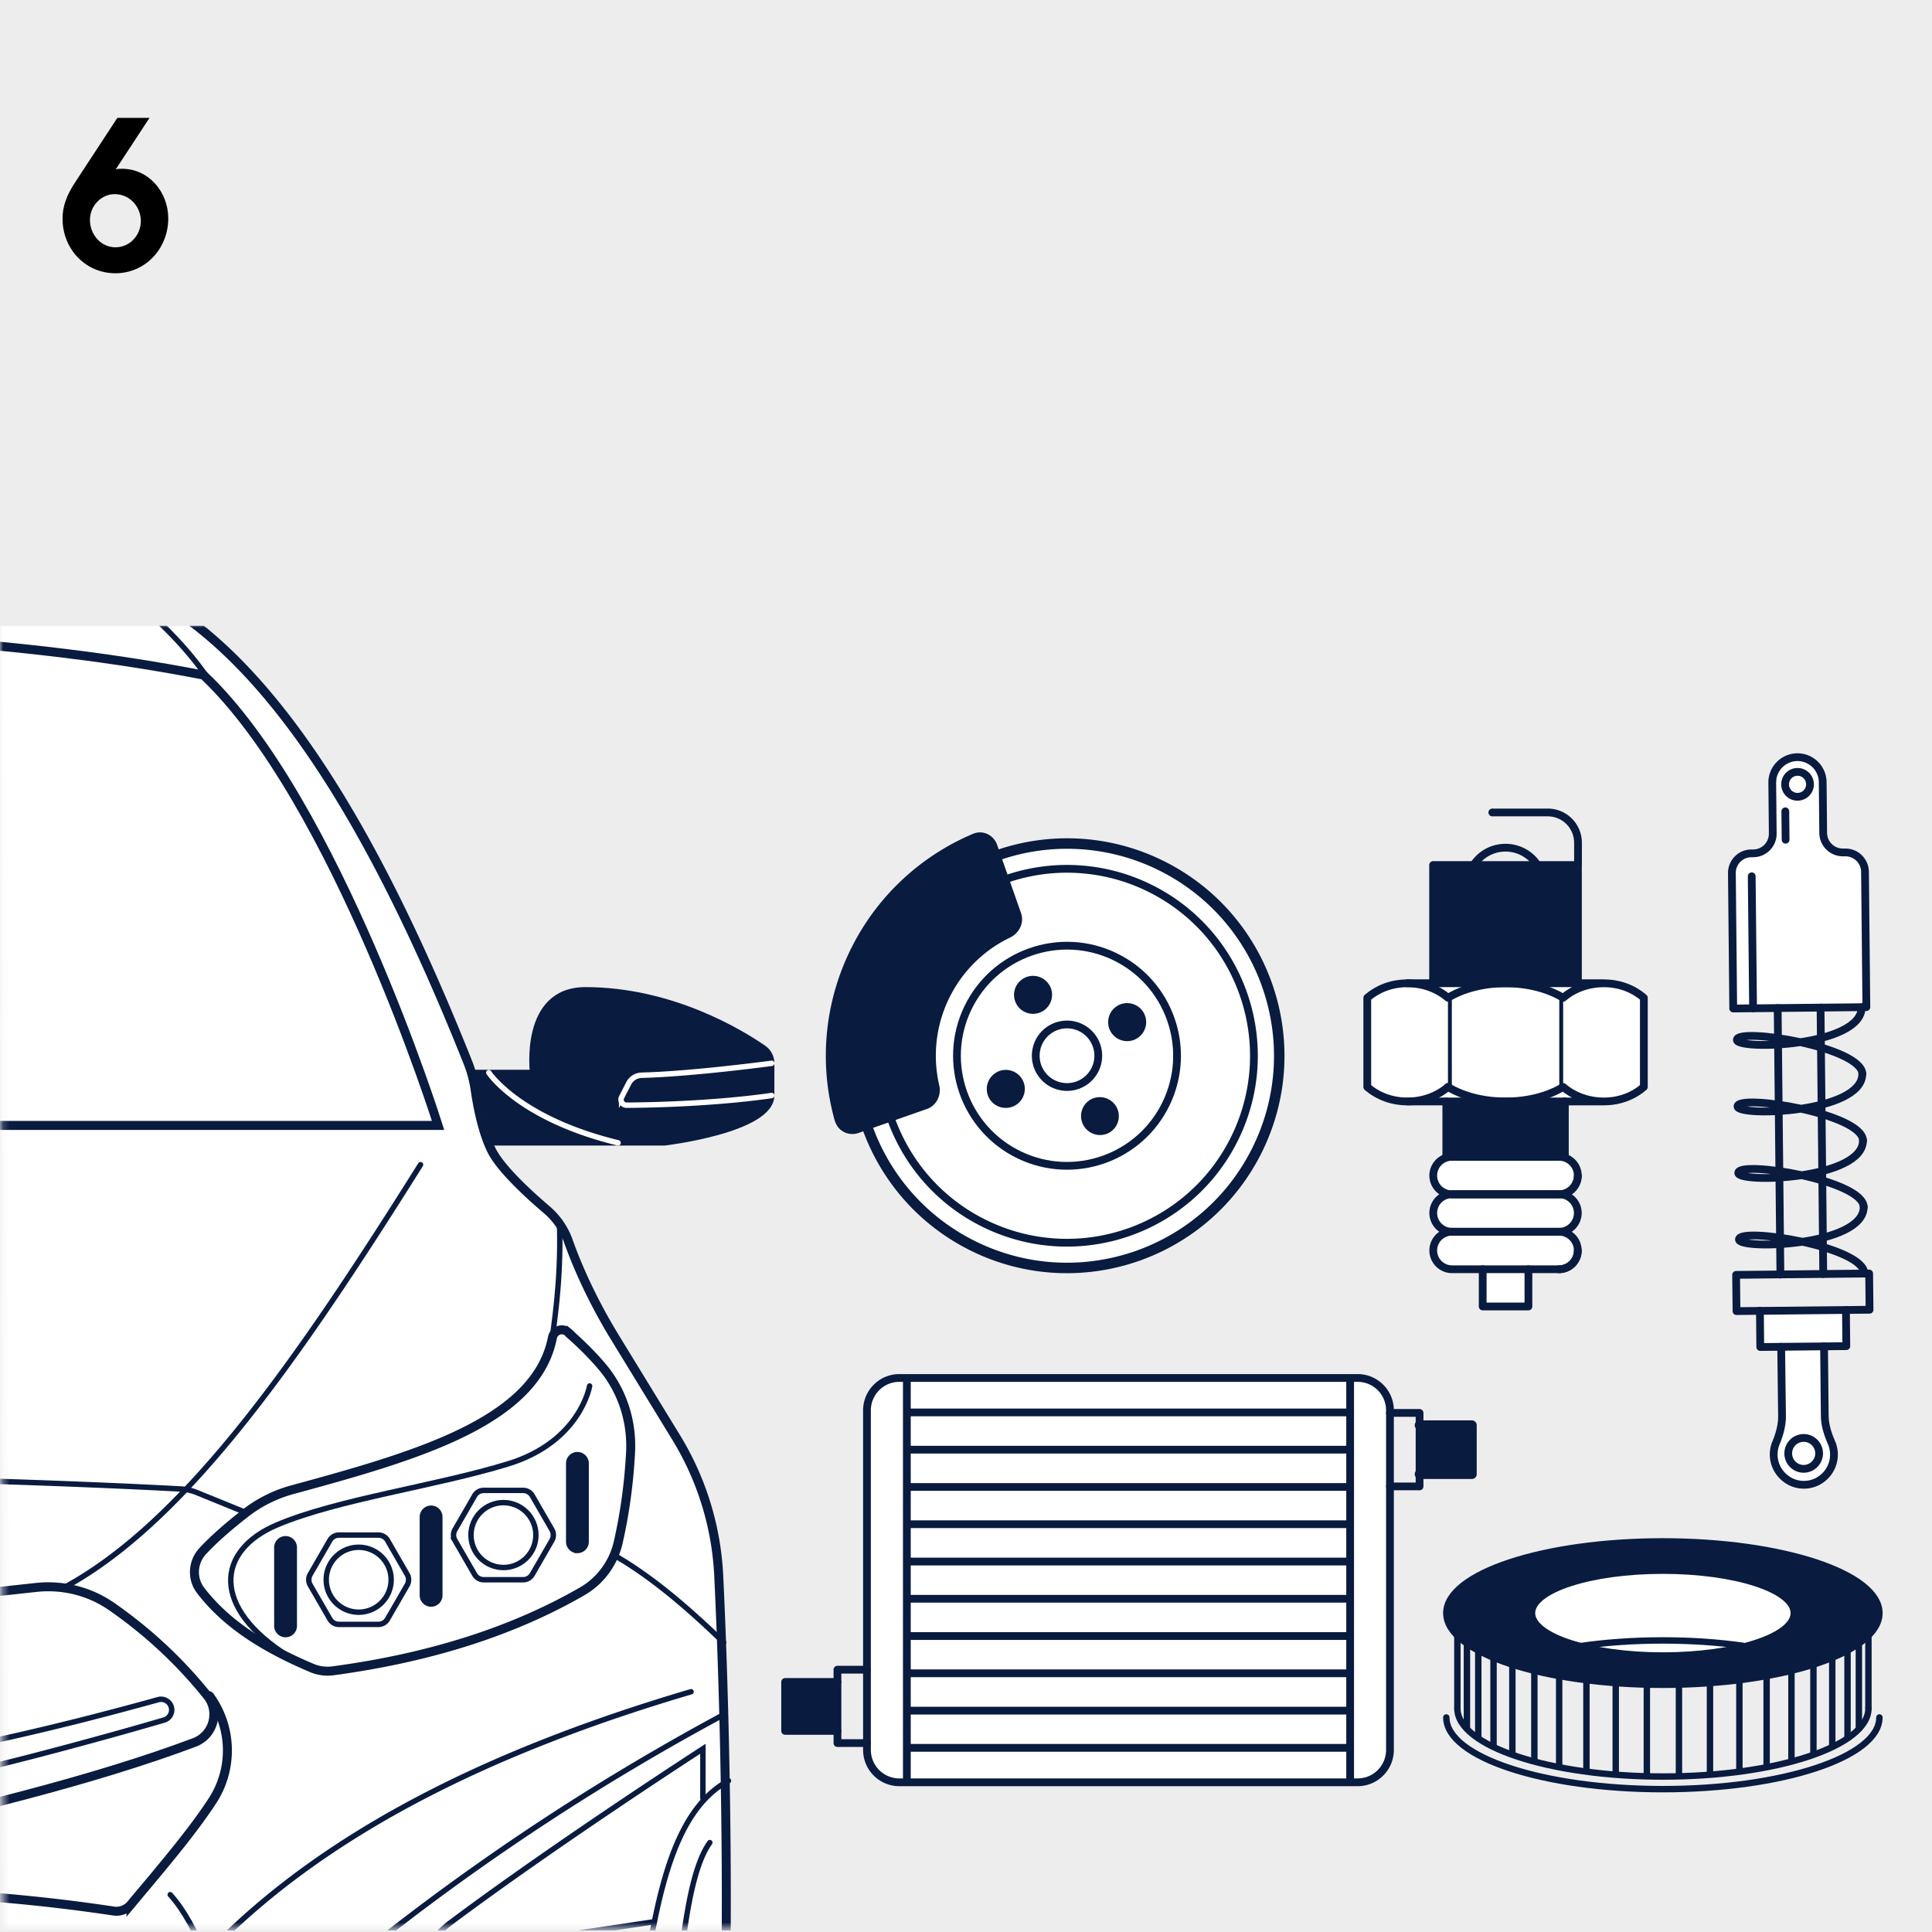 <svg width="300" height="300" viewBox="0 0 300 300" fill="none" xmlns="http://www.w3.org/2000/svg"><rect x="0" y="0" width="300" height="300" fill="#808080" stroke="none"/><g clip-path="url(#clip0_48132_188736)"><path fill="#EDEDEE" d="M0 0h300v300H0z"/><path d="M23.214 18.305l-5.248 8c.288-.096.608-.096.992-.096 4.128 0 7.168 3.583 7.168 7.71 0 4.737-3.616 8.513-8.192 8.513-4.736 0-8.224-3.84-8.224-8.48 0-1.952.672-3.68 1.952-5.632l6.56-10.015h4.992zM17.934 38.4c2.208 0 3.936-1.855 3.936-4.095 0-2.208-1.728-4.16-4.064-4.16-2.08 0-3.84 1.824-3.84 4 0 2.336 1.76 4.256 3.968 4.256z" fill="#000"/><g clip-path="url(#clip1_48132_188736)"><path fill="#EDEDEE" d="M0 97.137h314v202.628H0z"/><path d="M242.972 171.037h-18.39v8.596h18.39v-8.596z" fill="#fff"/><path d="M245 182.546a2.917 2.917 0 0 1-2.914 2.914H225.47a2.917 2.917 0 0 1-2.913-2.914 2.91 2.91 0 0 1 2.913-2.913h16.616a2.917 2.917 0 0 1 2.913 2.913z" fill="#fff"/><path d="M245 188.36a2.917 2.917 0 0 1-2.914 2.914H225.47a2.917 2.917 0 0 1-2.913-2.913 2.91 2.91 0 0 1 2.913-2.913h16.616A2.91 2.91 0 0 1 245 188.36z" fill="#fff"/><path d="M245 194.177a2.917 2.917 0 0 1-2.914 2.913H225.47a2.917 2.917 0 0 1-2.913-2.913 2.91 2.91 0 0 1 2.913-2.913h16.616a2.917 2.917 0 0 1 2.913 2.913zM237.334 197.09v5.782h-7.1v-5.782M222.534 152.68v-18.356h22.487v18.355M245 182.547a2.917 2.917 0 0 1-2.914 2.913l2.913-2.913z" fill="#fff"/><path d="M245 194.178a2.917 2.917 0 0 1-2.914 2.913L245 194.18zM179.886 134.248c-8.197-3.944-17.214-4.187-25.18-1.396l-.52-1.484c-.42-1.197-1.74-1.84-2.913-1.34a36.683 36.683 0 0 0-18.854 17.967 36.722 36.722 0 0 0-2.26 25.943c.343 1.23 1.66 1.85 2.87 1.43l1.483-.52c2.792 7.952 8.618 14.842 16.816 18.786 16.393 7.887 36.078.975 43.965-15.42 7.887-16.394.975-36.08-15.42-43.966M23.418 245.01H85.45a7.858 7.858 0 0 0 6.105-2.902l.698-.864 3.788-4.663.92-1.13a2.035 2.035 0 0 1 1.585-.752h.787c.576 0 .92.642.598 1.118l-.52.765-3.158 4.664-3.113 4.586a5.24 5.24 0 0 1-4.32 2.293H20.17l3.246-3.112 3.91-3.755 4.852-4.663 4.852-4.664 4.852-4.663 4.852-4.664 2.847-2.735a4.375 4.375 0 0 1 3.013-1.22" fill="#fff"/><path d="M23.296 245.01H85.33a7.86 7.86 0 0 0 6.103-2.902l.698-.864 3.79-4.663.92-1.13a2.035 2.035 0 0 1 1.583-.752h.786c.575 0 .92.642.598 1.118l-.52.765-3.158 4.664-3.113 4.586a5.24 5.24 0 0 1-4.32 2.293H20.05l3.246-3.112zm0 0l3.91-3.755 4.852-4.663 4.852-4.664 4.852-4.663 4.852-4.664 2.847-2.735a4.375 4.375 0 0 1 3.014-1.22M102.843 231.926H36.91M103.674 224.783h-59.32M30.73 238.363H94.6" stroke="#0A1B40" stroke-width=".62" stroke-miterlimit="10" stroke-linecap="round"/><mask id="mask0_48132_188736" style="mask-type:luminance" maskUnits="userSpaceOnUse" x="0" y="97" width="126" height="203"><path d="M0 97.016l.498 202.46h124.954l-.5-202.46H0z" fill="#fff"/></mask><g mask="url(#mask0_48132_188736)"><path d="M118.583 162.728C115.04 160.28 104.26 153.7 90.9 153.7c-9.814 0-8.196 12.838-8.196 12.838h-9.106l-.388.078a17.955 17.955 0 0 0-.576-1.695c-14.456-36.222-30.762-63.33-50.58-73.154a3.36 3.36 0 0 0-3.112.066 3.302 3.302 0 0 1-1.86.4s-46.814-6.603-90.68-6.603c-43.867 0-90.69 6.6-90.69 6.6a3.395 3.395 0 0 1-1.862-.398 3.36 3.36 0 0 0-3.113-.066c-19.828 9.825-36.134 36.932-50.58 73.166-.21.532-.387 1.075-.553 1.617h-9.194s1.617-12.84-8.198-12.84c-13.36 0-24.137 6.58-27.682 9.03a2.905 2.905 0 0 0-1.24 2.38v4.996c0 5.395 16.615 7.356 16.615 7.356h27.074c-.168.41-.334.797-.522 1.174-1.43 2.847-5.76 6.824-8.54 9.194-.632.532-1.175 1.14-1.673 1.795-.72.952-1.32 1.994-1.717 3.123-1.12 3.158-3.368 8.64-7.278 15.02l-9.45 15.443a45.406 45.406 0 0 0-6.613 21.447c-.155 3.168-.3 6.658-.443 10.37-.21 5.67-.387 11.874-.51 18.298l-.232 3.18.166.1c-.42 23.794-.144 49.704 1.75 61.734 1.186.564-1.185 6.257-1.185 6.257.81 1.053 1.994 2.094 3.4 3.102.245.176.488.32.732.487l-.897-.133v16.638c0 5.107 4.143 9.26 9.26 9.26h34.928a9.257 9.257 0 0 0 9.26-9.26v-8.53c28.99 1.562 72.136 3.113 128.986 3.113 56.85 0 101.17-1.595 130.16-3.18l-.422.067v8.53c0 5.107 4.143 9.26 9.26 9.26h34.928a9.257 9.257 0 0 0 9.26-9.26v-16.638l-1.883.288c.322-.21.643-.41.953-.643 1.407-1.01 2.592-2.05 3.4-3.103 0 0-2.37-5.693-1.184-6.258 1.883-11.998 2.17-37.797 1.75-61.536.166-.1.32-.21.487-.3l-.708-9.714c-.11-4.187-.232-8.23-.376-12.03l.332.266c-.11-.11-.222-.21-.332-.322-.133-3.59-.277-6.978-.42-10.058a45.28 45.28 0 0 0-6.615-21.446l-9.447-15.442c-3.91-6.38-6.15-11.864-7.278-15.02a11.553 11.553 0 0 0-1.385-2.704c0-.155 0-.3-.01-.454l-.023.42a11.876 11.876 0 0 0-1.972-2.18c-2.792-2.372-7.123-6.348-8.54-9.195a16.576 16.576 0 0 1-.52-1.174h27.393s16.616-1.96 16.616-7.355v-4.996c0-.953-.465-1.84-1.24-2.382z" fill="#fff"/><path d="M88.176 206.883c1.828 1.607 3.6 3.313 5.25 5.25 3.18 3.723 4.742 8.53 4.487 13.416-.255 4.74-.875 9.392-1.917 13.945-.73 3.202-2.747 5.97-5.594 7.61-10.38 5.982-23.096 10.236-38.693 12.34a6.3 6.3 0 0 1-3.346-.465c-6.88-2.924-13.027-6.546-17.226-12.04-1.396-1.84-1.218-4.432.366-6.115 1.772-1.895 4.02-3.855 6.613-5.87a20.683 20.683 0 0 1 7.256-3.624c19.075-5.194 37.85-10.522 40.41-23.627.222-1.12 1.562-1.595 2.415-.842" fill="#fff"/><path d="M88.176 206.883c1.828 1.607 3.6 3.313 5.25 5.25 3.18 3.723 4.742 8.53 4.487 13.416-.255 4.74-.875 9.392-1.917 13.945-.73 3.202-2.747 5.97-5.594 7.61-10.38 5.982-23.096 10.236-38.693 12.34a6.3 6.3 0 0 1-3.346-.465c-6.88-2.924-13.027-6.546-17.226-12.04-1.396-1.84-1.218-4.432.366-6.115 1.772-1.895 4.02-3.855 6.613-5.87a20.683 20.683 0 0 1 7.256-3.624c19.075-5.194 37.85-10.522 40.41-23.627.222-1.12 1.562-1.595 2.415-.842l-.022.023z" stroke="#0A1B40" stroke-width=".842" stroke-miterlimit="10"/><path d="M50.657 245.3c0 2.78 2.26 5.04 5.04 5.04 2.78 0 5.04-2.26 5.04-5.04 0-2.78-2.26-5.04-5.04-5.04-2.78 0-5.04 2.26-5.04 5.04zM73.133 238.364c0 2.78 2.26 5.04 5.04 5.04 2.78 0 5.04-2.26 5.04-5.04 0-2.78-2.26-5.04-5.04-5.04-2.78 0-5.04 2.26-5.04 5.04z" fill="#fff"/><path d="M76.135 177.46h27.073s16.616-1.96 16.616-7.355v-4.996c0-.954-.465-1.84-1.24-2.383-3.545-2.448-14.324-9.028-27.683-9.028-9.814 0-8.196 12.838-8.196 12.838h-9.106" fill="#0A1B40"/><path d="M76.135 177.46h27.073s16.616-1.96 16.616-7.355v-4.996c0-.954-.465-1.84-1.24-2.383-3.545-2.448-14.324-9.028-27.683-9.028-9.814 0-8.196 12.838-8.196 12.838h-9.106" stroke="#0A1B40" stroke-width=".842" stroke-miterlimit="10" stroke-linecap="round"/><path d="M-73.61 85.63c-43.866 0-90.69 6.6-90.69 6.6a3.397 3.397 0 0 1-1.86-.398 3.36 3.36 0 0 0-3.114-.066c-19.828 9.825-36.134 36.932-50.58 73.166a19.318 19.318 0 0 0-1.15 4.31c-.356 2.436-1.12 6.535-2.55 9.393-1.428 2.847-5.76 6.823-8.54 9.194a11.58 11.58 0 0 0-3.39 4.917c-1.118 3.157-3.367 8.64-7.277 15.02l-9.45 15.443a45.39 45.39 0 0 0-6.613 21.446c-1.307 26.542-2.094 75.68.742 93.693 1.184.564-1.186 6.257-1.186 6.257.808 1.053 1.994 2.094 3.4 3.102 4.84 3.477 10.59 5.482 16.528 5.98 18.998 1.618 74.85 5.584 165.73 5.584 90.878 0 146.74-3.966 165.728-5.583 5.937-.51 11.687-2.514 16.527-5.98 1.407-1.01 2.592-2.05 3.4-3.103 0 0-2.37-5.693-1.184-6.258 2.836-18.013 2.038-67.14.742-93.694a45.278 45.278 0 0 0-6.613-21.446l-9.45-15.442c-3.91-6.38-6.158-11.864-7.277-15.02a11.448 11.448 0 0 0-3.39-4.92c-2.78-2.37-7.123-6.346-8.54-9.193-1.43-2.87-2.194-6.968-2.548-9.394a18.775 18.775 0 0 0-1.152-4.308c-14.445-36.234-30.762-63.34-50.58-73.166a3.36 3.36 0 0 0-3.113.066 3.302 3.302 0 0 1-1.86.4s-46.814-6.603-90.69-6.603z" stroke="#0A1B40" stroke-width="1.396" stroke-miterlimit="10" stroke-linecap="round"/><path d="M88.176 206.883c1.828 1.607 3.6 3.313 5.25 5.25 3.18 3.723 4.742 8.53 4.487 13.416-.255 4.74-.875 9.392-1.917 13.945-.73 3.202-2.747 5.97-5.594 7.61-10.38 5.982-23.096 10.236-38.693 12.34a6.3 6.3 0 0 1-3.346-.465c-6.88-2.924-13.027-6.546-17.226-12.04-1.396-1.84-1.218-4.432.366-6.115 1.772-1.895 4.02-3.855 6.613-5.87a20.683 20.683 0 0 1 7.256-3.624c19.075-5.194 37.85-10.522 40.41-23.627.222-1.12 1.562-1.595 2.415-.842l-.022.023z" fill="#fff" stroke="#0A1B40" stroke-width="1.396" stroke-miterlimit="10" stroke-linecap="round"/><path d="M-73.775 174.747h-141.48s15.862-50.502 36.42-69.932c27.53-5.34 60.23-7.278 105.226-7.278 44.997 0 77.698 1.94 105.214 7.29 20.56 19.418 36.422 69.93 36.422 69.93h-141.8v-.01zM-73.554 286.12h45.03c.63 0 1.25-.068 1.86-.2 21.49-4.62 41.397-9.56 56.85-15.354 2.957-1.108 3.988-4.785 2.016-7.244-4.165-5.196-9.095-9.848-14.877-13.87-3.445-2.392-7.644-3.422-11.81-2.946-12.03 1.385-41.295 4.22-79.07 4.22h-.11c-37.785 0-67.05-2.835-79.07-4.22-4.166-.476-8.375.554-11.81 2.947-5.78 4.032-10.71 8.673-14.876 13.87-1.973 2.458-.942 6.147 2.015 7.243 15.464 5.794 35.36 10.734 56.85 15.354.61.132 1.24.2 1.86.2h45.14z" stroke="#0A1B40" stroke-width="1.396" stroke-miterlimit="10" stroke-linecap="round"/><path d="M-185.325 234.962l7.81-3.18a7.806 7.806 0 0 1 2.547-.575c7.345-.4 44.753-2.293 101.514-2.293 56.76 0 94.17 1.894 101.513 2.293a7.75 7.75 0 0 1 2.547.576l7.81 3.18M95.61 241.633c5.936 3.456 11.41 8.252 16.76 13.392M85.76 207.724c.688-5.018 1.364-10.856 1.11-18.122M112.37 266.248c-18.467 9.936-35.97 21.335-52.474 34.23-4.874 3.81-6.37 10.567-3.49 16.04 3.013 5.726 7.1 11.354 11.665 16.926a8.65 8.65 0 0 0 6.68 3.18h14.09c2.704 0 5.074-1.718 5.972-4.266 6.57-18.743 4.54-48.442 18.3-55.84" stroke="#0A1B40" stroke-width=".842" stroke-miterlimit="10" stroke-linecap="round"/><path d="M110.22 286.118c-6.026 8.34-4.94 40.743-9.04 58.5a3.02 3.02 0 0 1-2.248 2.26c-8.906 2.115-18.676 3.467-29.144 4.21a3.493 3.493 0 0 1-2.526-.832C55.21 340 43.867 329.486 33.365 318.686a11.83 11.83 0 0 1 .078-16.594C51.366 284.012 77 271.63 107.307 262.69M10.19 246.385c18.91-10.346 36.357-35.647 55.112-65.533" stroke="#0A1B40" stroke-width=".842" stroke-miterlimit="10" stroke-linecap="round"/><path d="M32.523 263.322A14.315 14.315 0 0 1 33 279.606c-3.29 5.05-8.076 10.612-12.662 16.107a2.946 2.946 0 0 1-2.714 1.03c-25.478-3.833-49.007-3.61-90.857-3.61" stroke="#0A1B40" stroke-width="1.396" stroke-miterlimit="10" stroke-linecap="round"/><path d="M26.43 294.205c2.194 2.437 3.977 5.816 5.528 9.726M19.252 91.832c5.406 4.33 9.626 8.663 12.672 12.994" stroke="#0A1B40" stroke-width=".842" stroke-miterlimit="10" stroke-linecap="round"/><path d="M119.825 165.11s-12.34 1.663-20.184 1.85c-.852.023-1.627.5-2.015 1.264l-1.096 2.127a.864.864 0 0 0 .774 1.264c13.747-.1 22.52-1.507 22.52-1.507M75.902 166.55s4.642 7.157 20.073 10.912" stroke="#fff" stroke-width=".842" stroke-miterlimit="10" stroke-linecap="round"/><path d="M91.555 215.215s-1.407 8.63-12.63 12.085c-11.22 3.456-26.54 5.506-35.934 9.494-9.38 3.987-10.345 12.827 1.95 20.493" stroke="#0A1B40" stroke-width=".842" stroke-miterlimit="10" stroke-linecap="round"/><path d="M52.64 238.365h6.115c.587 0 1.13.31 1.418.82l3.057 5.295c.288.51.288 1.13 0 1.64l-3.057 5.294c-.288.51-.83.82-1.418.82H52.64c-.587 0-1.13-.31-1.418-.82l-3.057-5.295a1.663 1.663 0 0 1 0-1.64l3.057-5.295c.288-.51.83-.82 1.418-.82z" stroke="#0A1B40" stroke-width=".842" stroke-miterlimit="10" stroke-linecap="round"/><path d="M50.657 245.3c0 2.78 2.26 5.04 5.04 5.04 2.78 0 5.04-2.26 5.04-5.04 0-2.78-2.26-5.04-5.04-5.04-2.78 0-5.04 2.26-5.04 5.04zM75.116 231.43h6.115c.588 0 1.13.31 1.42.82l3.056 5.294c.288.51.288 1.13 0 1.64l-3.057 5.295c-.29.508-.832.82-1.42.82h-6.114c-.587 0-1.13-.312-1.418-.82l-3.057-5.296a1.664 1.664 0 0 1 0-1.64l3.058-5.295c.288-.51.83-.82 1.418-.82z" stroke="#0A1B40" stroke-width=".842" stroke-miterlimit="10" stroke-linecap="round"/><path d="M73.133 238.364c0 2.78 2.26 5.04 5.04 5.04 2.78 0 5.04-2.26 5.04-5.04 0-2.78-2.26-5.04-5.04-5.04-2.78 0-5.04 2.26-5.04 5.04z" stroke="#0A1B40" stroke-width=".842" stroke-miterlimit="10" stroke-linecap="round"/><path d="M89.66 240.756a1.35 1.35 0 0 0 1.352-1.352V227.23c0-.742-.61-1.35-1.352-1.35a1.35 1.35 0 0 0-1.35 1.35v12.174c0 .743.608 1.352 1.35 1.352zM66.94 249.074a1.35 1.35 0 0 0 1.352-1.35v-12.175a1.35 1.35 0 0 0-2.703 0v12.173c0 .742.61 1.35 1.35 1.35zM44.343 253.818a1.35 1.35 0 0 0 1.35-1.35v-12.175a1.35 1.35 0 0 0-2.703 0v12.175c0 .742.61 1.35 1.353 1.35z" fill="#0A1B40" stroke="#0A1B40" stroke-width=".842" stroke-miterlimit="10" stroke-linecap="round"/><path d="M109.145 279.216v-7.665s-22.852 14.767-39.147 26.963c-5.794 4.33-7.61 12.207-4.31 18.643 4.232 8.23 7.677 14.08 13.78 14.08 8.53 0 13.87.886 21.126-27.284M101.613 298.402l-36.024 5.406M-73.233 273.467c6.28-.233 18.843 0 18.843 0s5.904.476 8.684 1.485c2.87 1.085 5.672 2.448 8.54 3.533 1.064.41 2.16.886 3.27 1.14 1.705.433 3.61.145 5.35.057a59.67 59.67 0 0 0 8.163-1.14c11.343-2.24 22.598-4.997 33.742-8.044a628.394 628.394 0 0 0 12.118-3.41 1.645 1.645 0 0 0 1.118-2.04 1.655 1.655 0 0 0-2.016-1.13 570.474 570.474 0 0 1-12.107 3.213C2.36 269.67-7.82 271.895-18.1 273.656c-2.892.455-6.104 1.186-9.018 1.14-1.318-.01-2.88-.154-4.198-.22-1.396-.078-2.66-.753-3.966-1.163a156.027 156.027 0 0 0-5.97-1.972 35.96 35.96 0 0 0-9.86-1.75c-3.18-.1-9.57 0-9.57 0h-12.562" stroke="#0A1B40" stroke-width=".842" stroke-miterlimit="10" stroke-linecap="round"/></g><path d="M247.68 152.678h-28.104v18.266h28.104v-18.266z" fill="#fff"/><path d="M130.248 173.925c.343 1.23 1.672 1.85 2.87 1.43l10.61-3.723c1.197-.42 1.818-1.728 1.53-2.97a20.88 20.88 0 0 1 1.528-13.812 20.88 20.88 0 0 1 9.826-9.826c1.14-.554 1.783-1.85 1.362-3.046l-3.722-10.612c-.42-1.196-1.74-1.84-2.913-1.34a36.718 36.718 0 0 0-18.855 17.967 36.717 36.717 0 0 0-2.26 25.943l.023-.01z" fill="#0A1B40" stroke="#0A1B40" stroke-width="1.207" stroke-linecap="round" stroke-linejoin="round"/><path d="M154.785 132.85a32.837 32.837 0 0 1 25.18 1.395c16.393 7.888 23.294 27.56 15.418 43.967-7.887 16.394-27.56 23.295-43.955 15.42-8.197-3.944-14.024-10.834-16.815-18.788" stroke="#0A1B40" stroke-width="1.628" stroke-linecap="round" stroke-linejoin="round"/><path d="M156.08 136.55a28.946 28.946 0 0 1 22.177 1.23c14.445 6.944 20.527 24.28 13.58 38.737-6.944 14.444-24.28 20.526-38.736 13.58-7.222-3.467-12.35-9.537-14.81-16.55" stroke="#0A1B40" stroke-width="1.207" stroke-linecap="round" stroke-linejoin="round"/><path d="M173.084 148.534c8.508 4.088 12.086 14.3 7.998 22.81-4.088 8.506-14.3 12.084-22.797 7.997-8.508-4.087-12.086-14.3-7.998-22.808 4.087-8.507 14.3-12.085 22.808-7.998h-.01z" stroke="#0A1B40" stroke-width="1.207" stroke-linecap="round" stroke-linejoin="round"/><path d="M167.79 159.56a4.857 4.857 0 0 1 2.27 6.48 4.857 4.857 0 0 1-6.48 2.27 4.857 4.857 0 0 1-2.27-6.48 4.857 4.857 0 0 1 6.48-2.27z" stroke="#0A1B40" stroke-width="1.207" stroke-linecap="round" stroke-linejoin="round"/><path d="M155.05 167.023c1.13-.62 2.56-.21 3.19.93.62 1.142.21 2.56-.93 3.19-1.13.62-2.57.212-3.19-.918a2.35 2.35 0 0 1 .93-3.19v-.012zM173.893 156.656c1.13-.62 2.56-.21 3.19.93a2.35 2.35 0 0 1-.93 3.19c-1.13.62-2.56.21-3.19-.93a2.355 2.355 0 0 1 .93-3.19zM162.472 153.343c.62 1.13.21 2.56-.93 3.19a2.36 2.36 0 0 1-3.19-.92c-.62-1.14-.21-2.558.93-3.19 1.13-.62 2.56-.21 3.19.93v-.01zM172.84 172.186c.62 1.13.21 2.56-.93 3.19a2.35 2.35 0 0 1-2.26-4.12 2.354 2.354 0 0 1 3.19.93z" fill="#0A1B40" stroke="#0A1B40" stroke-width="1.207" stroke-linecap="round" stroke-linejoin="round"/><path d="M269.148 156.6l20.66-.21-.212-21.014a3.044 3.044 0 0 0-3.08-3.013h-.33a3.045 3.045 0 0 1-3.08-3.013l-.078-7.898a3.92 3.92 0 0 0-3.955-3.878 3.92 3.92 0 0 0-3.877 3.955l.077 7.897a3.044 3.044 0 0 1-3.013 3.08h-.32a3.045 3.045 0 0 0-3.014 3.08l.21 21.013h.012zM273.28 203.535l.055 5.628 13.36-.133-.056-5.628" fill="#fff"/><path d="M283.238 209.06l.11 10.757c.012 1.45.455 2.836 1.03 4.154a4.697 4.697 0 0 1-1.805 5.872c-1.45.93-3.39.952-4.863.044-2.116-1.296-2.78-3.8-1.938-5.827.553-1.34.952-2.737.94-4.188l-.132-10.745" fill="#fff"/><path d="M289.508 197.773c-.044-4.22-19.507-7.3-19.485-5.306.01 1.63 19.44 1.064 19.374-5.084" stroke="#0A1B40" stroke-width="1.207" stroke-linecap="round" stroke-linejoin="round"/><path d="M289.397 187.44c-.045-4.22-19.508-7.3-19.485-5.307.01 1.63 19.44 1.064 19.374-5.084" stroke="#0A1B40" stroke-width="1.207" stroke-linecap="round" stroke-linejoin="round"/><path d="M289.286 177.115c-.044-4.22-19.507-7.3-19.485-5.306.012 1.628 19.442 1.063 19.376-5.085" stroke="#0A1B40" stroke-width="1.207" stroke-linecap="round" stroke-linejoin="round"/><path d="M289.187 166.78c-.044-4.22-19.507-7.3-19.485-5.305.01 1.63 19.44 1.064 19.374-5.084" stroke="#0A1B40" stroke-width="1.207" stroke-linecap="round" stroke-linejoin="round"/><path d="M269.148 156.6l20.66-.21-.212-21.014a3.044 3.044 0 0 0-3.08-3.013h-.33a3.045 3.045 0 0 1-3.08-3.013l-.078-7.898a3.92 3.92 0 0 0-3.955-3.878 3.92 3.92 0 0 0-3.877 3.955l.077 7.897a3.044 3.044 0 0 1-3.013 3.08h-.32a3.045 3.045 0 0 0-3.014 3.08l.21 21.013h.012z" stroke="#0A1B40" stroke-width="1.207" stroke-linecap="round" stroke-linejoin="round"/><path d="M281.056 121.774a1.94 1.94 0 0 1-1.917 1.95 1.924 1.924 0 0 1-1.95-1.917 1.93 1.93 0 0 1 1.916-1.95 1.93 1.93 0 0 1 1.95 1.917zM277.267 130.39l-.044-4.408M272.216 156.565l-.21-20.493M290.24 197.748l-20.657.213.058 5.628 20.66-.213-.06-5.627z" stroke="#0A1B40" stroke-width="1.207" stroke-linecap="round" stroke-linejoin="round"/><path d="M273.28 203.535l.055 5.628 13.36-.133-.056-5.628M276.46 197.907l-.422-41.374M282.695 156.455l.42 41.374" stroke="#0A1B40" stroke-width="1.207" stroke-linecap="round" stroke-linejoin="round"/><path d="M283.238 209.06l.11 10.757c.012 1.45.455 2.836 1.03 4.154a4.697 4.697 0 0 1-1.805 5.872c-1.45.93-3.39.952-4.863.044-2.116-1.296-2.78-3.8-1.938-5.827.553-1.34.952-2.737.94-4.188l-.132-10.745" stroke="#0A1B40" stroke-width="1.207" stroke-linecap="round" stroke-linejoin="round"/><path d="M277.677 225.71a2.4 2.4 0 0 1 2.37-2.425 2.4 2.4 0 0 1 2.426 2.37 2.414 2.414 0 0 1-2.37 2.427 2.4 2.4 0 0 1-2.426-2.37z" stroke="#0A1B40" stroke-width="1.207" stroke-linecap="round" stroke-linejoin="round"/><path d="M210.803 276.756h-71.15c-2.78 0-5.03-2.25-5.03-5.03V219.01c0-2.78 2.25-5.03 5.03-5.03h71.15c2.78 0 5.03 2.25 5.03 5.03v52.717c0 2.78-2.25 5.03-5.03 5.03z" fill="#fff"/><path d="M210.803 213.97h-71.15a5.03 5.03 0 0 0-5.03 5.028v52.728a5.03 5.03 0 0 0 5.03 5.03h71.15c2.778 0 5.03-2.252 5.03-5.03v-52.728c0-2.778-2.252-5.03-5.03-5.03zM140.816 214.234v62.255M209.65 214.234v62.255M140.816 219.32h68.835M140.816 225.104h68.835M140.816 230.896h68.835M140.816 236.68h68.835M140.816 242.473h68.835M140.816 248.256h68.835M140.816 254.047h68.835M140.816 259.83h68.835M140.816 265.625h68.835M140.816 271.406h68.835" stroke="#0A1B40" stroke-width="1.207" stroke-linecap="round" stroke-linejoin="round"/><path d="M130.038 268.77h-8.12v-7.598h8.12" fill="#0A1B40"/><path d="M130.038 268.77h-8.12v-7.598h8.12" stroke="#0A1B40" stroke-width="1.207" stroke-linecap="round" stroke-linejoin="round"/><path d="M134.624 270.664h-4.586v-11.398h4.586" stroke="#0A1B40" stroke-width="1.207" stroke-linecap="round" stroke-linejoin="round"/><path d="M220.43 221.303h8.12v7.6h-8.12" fill="#0A1B40"/><path d="M220.43 221.303h8.12v7.6h-8.12" stroke="#0A1B40" stroke-width="1.507" stroke-linecap="round" stroke-linejoin="round"/><path d="M215.832 219.398h4.597v11.41h-4.598" stroke="#0A1B40" stroke-width="1.207" stroke-linecap="round" stroke-linejoin="round"/><path d="M291.834 250.48c0 6.148-15.054 11.133-33.63 11.133-18.577 0-33.62-4.985-33.62-11.133 0-6.148 15.054-11.132 33.62-11.132 18.565 0 33.63 4.984 33.63 11.132z" fill="#fff"/><path d="M291.834 250.48c0 6.148-15.054 11.133-33.63 11.133-18.577 0-33.62-4.985-33.62-11.133 0-6.148 15.054-11.132 33.62-11.132 18.565 0 33.63 4.984 33.63 11.132z" fill="#0A1B40" stroke="#0A1B40" stroke-width=".997" stroke-linecap="round" stroke-linejoin="round"/><path d="M258.214 257.07c11.227 0 20.327-2.95 20.327-6.59 0-3.64-9.1-6.59-20.326-6.59s-20.327 2.95-20.327 6.59c0 3.64 9.1 6.59 20.327 6.59z" fill="#fff" stroke="#0A1B40" stroke-width=".997" stroke-linecap="round" stroke-linejoin="round"/><path d="M290.128 265.29c0 5.84-14.29 10.57-31.914 10.57-17.624 0-31.914-4.73-31.914-10.57" stroke="#0A1B40" stroke-width=".997" stroke-linecap="round" stroke-linejoin="round"/><path d="M291.834 266.686c0 6.148-15.054 11.132-33.63 11.132-18.577 0-33.62-4.984-33.62-11.132M245.442 255.6c3.91-.565 8.23-.875 12.762-.875 4.53 0 8.607.3 12.417.83M226.3 254.004v11.21M227.784 255.22v13.183M229.546 256.297v13.57M231.916 257.416v13.79M234.84 258.48v13.934M238.253 259.443v14.024M242.107 260.252v14.09M246.34 260.895v14.134M250.892 261.35v14.157M255.722 261.582v14.168M260.707 261.582v14.168M265.525 261.36v14.147M270.09 260.895v14.134M274.32 260.252v14.09M278.176 259.422v14.046M281.588 258.48v13.934M284.512 257.416v13.79M286.882 256.34v13.525M288.644 255.22v13.183M290.128 254.004v11.21" stroke="#0A1B40" stroke-width=".997" stroke-linecap="round" stroke-linejoin="round"/><path d="M242.972 171.035v8.596h-18.39v-8.595" fill="#0A1B40"/><path d="M242.972 171.035v8.596h-18.39v-8.595" stroke="#0A1B40" stroke-width="1.207" stroke-linecap="round" stroke-linejoin="round"/><path d="M245 182.542a2.917 2.917 0 0 1-2.914 2.914H225.47a2.917 2.917 0 0 1-2.914-2.914 2.91 2.91 0 0 1 2.913-2.913h16.616A2.917 2.917 0 0 1 245 182.54z" stroke="#0A1B40" stroke-width="1.207" stroke-linecap="round" stroke-linejoin="round"/><path d="M245 188.36a2.917 2.917 0 0 1-2.914 2.912H225.47a2.917 2.917 0 0 1-2.914-2.913 2.91 2.91 0 0 1 2.913-2.915h16.616A2.91 2.91 0 0 1 245 188.36z" stroke="#0A1B40" stroke-width="1.207" stroke-linecap="round" stroke-linejoin="round"/><path d="M245 194.175a2.917 2.917 0 0 1-2.914 2.913H225.47a2.917 2.917 0 0 1-2.914-2.913 2.91 2.91 0 0 1 2.913-2.913h16.616a2.917 2.917 0 0 1 2.913 2.913z" stroke="#0A1B40" stroke-width="1.207" stroke-linecap="round" stroke-linejoin="round"/><path d="M237.333 197.088v5.782h-7.1v-5.782" stroke="#0A1B40" stroke-width="1.207" stroke-linecap="round" stroke-linejoin="round"/><path d="M222.534 152.68v-18.356h22.487v18.355" fill="#0A1B40"/><path d="M222.534 152.68v-18.356h22.487v18.355M242.97 171.035v8.596M245 182.545a2.917 2.917 0 0 1-2.915 2.913M225.48 185.455h16.606M245 194.176a2.917 2.917 0 0 1-2.915 2.913M222.534 134.324h22.487M231.728 126.16h8.607a4.7 4.7 0 0 1 4.697 4.697v3.467" stroke="#0A1B40" stroke-width="1.207" stroke-linecap="round" stroke-linejoin="round"/><path d="M228.826 134.323a5.866 5.866 0 0 1 4.952-2.692 5.89 5.89 0 0 1 4.95 2.693M224.838 154.94v13.846M242.728 154.94v13.846" stroke="#0A1B40" stroke-width="1.207" stroke-linecap="round" stroke-linejoin="round"/><path d="M224.838 154.936c2.282-1.384 5.44-2.248 8.94-2.248 3.5 0 6.668.864 8.94 2.248" fill="#fff"/><path d="M224.838 154.936c2.282-1.384 5.44-2.248 8.94-2.248 3.5 0 6.668.864 8.94 2.248" stroke="#0A1B40" stroke-width="1.207" stroke-linecap="round" stroke-linejoin="round"/><path d="M224.838 154.936c-1.606-1.384-3.844-2.248-6.314-2.248s-4.608.864-6.214 2.248v13.847c1.606 1.385 3.744 2.25 6.214 2.25s4.708-.865 6.314-2.25" fill="#fff"/><path d="M224.838 154.936c-1.606-1.384-3.844-2.248-6.314-2.248s-4.608.864-6.214 2.248v13.847c1.606 1.385 3.744 2.25 6.214 2.25s4.708-.865 6.314-2.25" stroke="#0A1B40" stroke-width="1.207" stroke-linecap="round" stroke-linejoin="round"/><path d="M224.838 168.785c2.282 1.385 5.44 2.25 8.94 2.25 3.5 0 6.668-.865 8.94-2.25" fill="#fff"/><path d="M224.838 168.785c2.282 1.385 5.44 2.25 8.94 2.25 3.5 0 6.668-.865 8.94-2.25" stroke="#0A1B40" stroke-width="1.207" stroke-linecap="round" stroke-linejoin="round"/><path d="M242.728 168.783c1.606 1.385 3.844 2.25 6.314 2.25s4.608-.865 6.215-2.25v-13.847c-1.607-1.384-3.745-2.248-6.215-2.248-2.47 0-4.708.864-6.314 2.248" fill="#fff"/><path d="M242.728 168.783c1.606 1.385 3.844 2.25 6.314 2.25s4.608-.865 6.215-2.25v-13.847c-1.607-1.384-3.745-2.248-6.215-2.248-2.47 0-4.708.864-6.314 2.248M218.524 152.678h30.518M218.524 171.035h30.518" stroke="#0A1B40" stroke-width="1.207" stroke-linecap="round" stroke-linejoin="round"/></g></g><defs><clipPath id="clip0_48132_188736"><path fill="#fff" d="M0 0h300v300H0z"/></clipPath><clipPath id="clip1_48132_188736"><path fill="#fff" transform="translate(0 97.137)" d="M0 0h314v202.628H0z"/></clipPath></defs></svg>